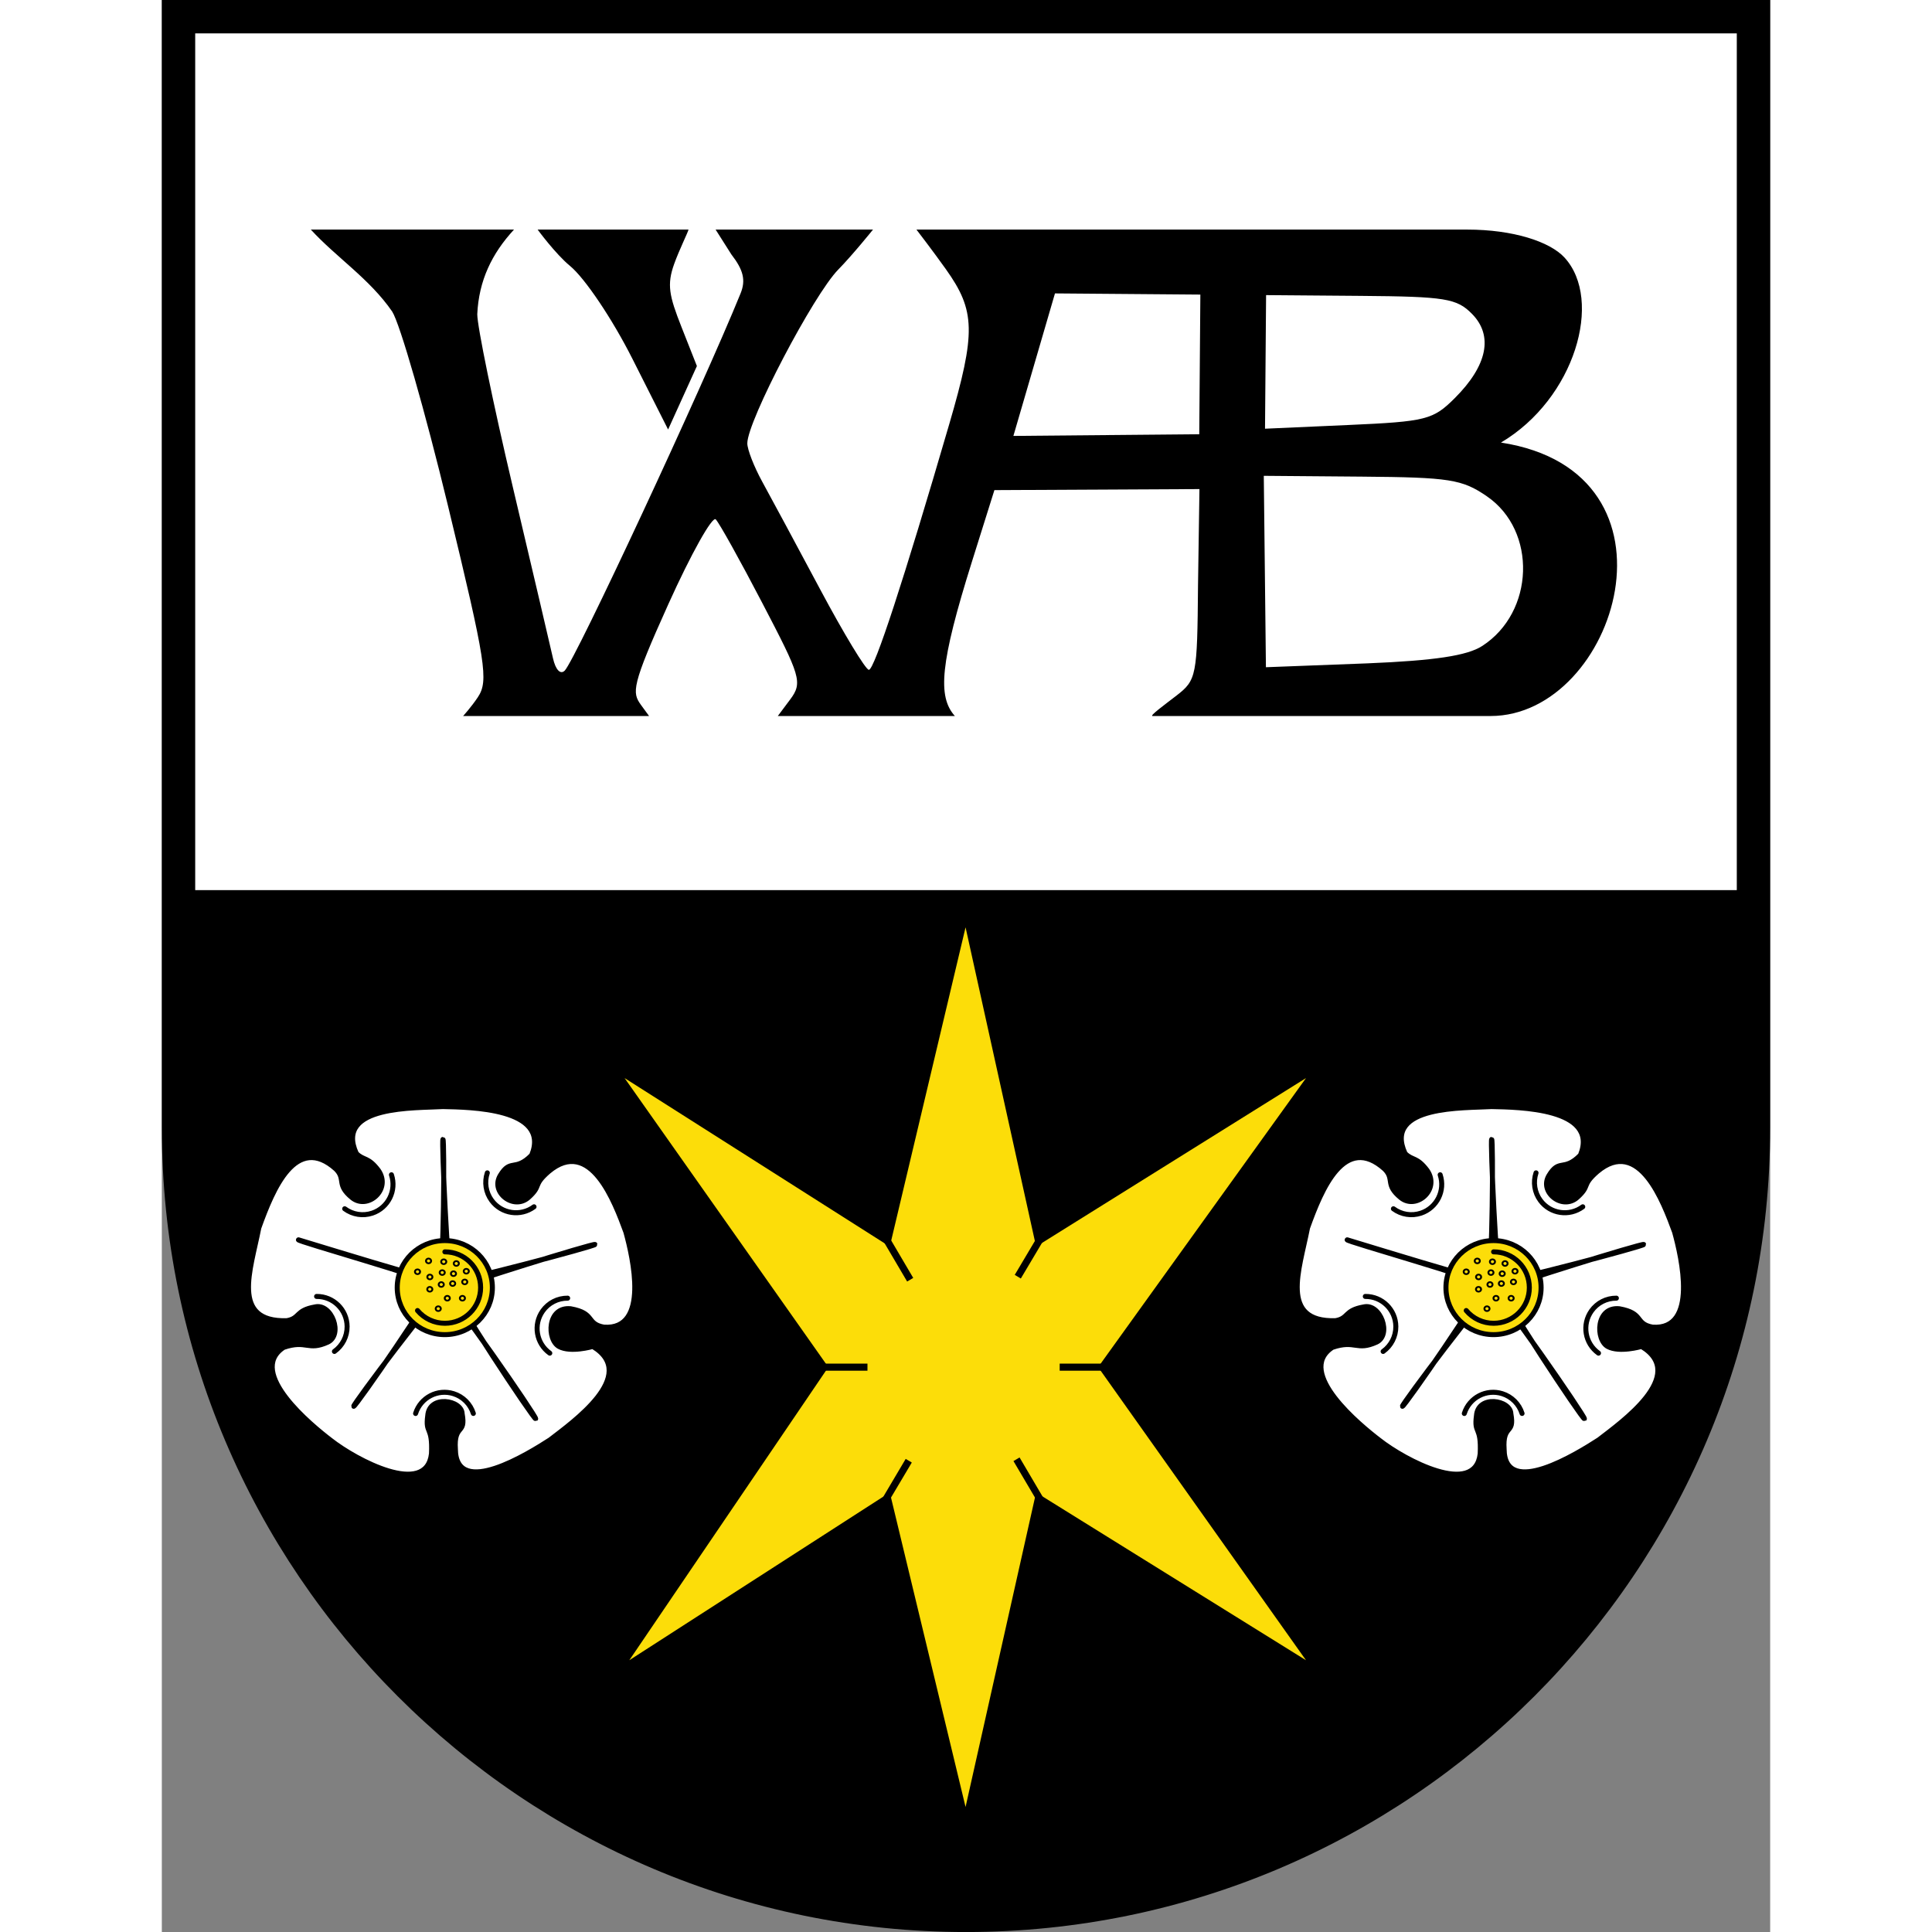 <?xml version="1.0" encoding="UTF-8" standalone="no"?><svg xmlns="http://www.w3.org/2000/svg" xmlns:xlink="http://www.w3.org/1999/xlink" height="180" preserveAspectRatio="xMidYMid meet" viewBox="0.0 0.0 482.0 579.0" width="180">
<rect x="0.0" y="0.0" width="482.0" height="579.0" fill="#808080" stroke="none"/>
<rect fill="#fff" height="263.1" id="upper_red_area" width="472" x="5" y="5" /><line fill="none" stroke="#000" stroke-width="6" x1="477" x2="5" y1="269.76" y2="269.76" /><path d="m241 574.01c-187.93-18.85-240.99-139.7-236-304.48h472c15.72 172.68-54.77 280.44-236 304.48z" id="lower_white_area" /><path d="m477 0h-477v338.01c0 132.88 108.11 241 241 241s241-108.12 241-241v-338.01h-5zm-5 10v328.01c0 127.37-103.63 231-231 231s-231-103.63-231-231v-328.01h462z" id="border" /><g id="b" transform="translate(-8)"><path d="m401.73 424.23c0.51-6.65 10.67-5 10.81-0.58 1.22 6.64-2.53 3.1-2.02 10.64 0.11 14.45 21.53 1.18 28-3.01 6.91-5.33 26.46-19.21 12.89-27.5 0 0-6.6 1.92-10.18-0.01-3.94-2.13-3.78-12.54 3.61-11.8 7.63 1.37 4.64 4.53 9.93 5.51 13.43 0.98 8.44-20.6 6.35-28.18-3.34-9.07-10.53-28.32-22.77-18.01-4.83 4.19-1.89 4.02-5.98 7.73-4.6 4.16-12.06-1.56-8.87-6.87 3.19-5.3 4.58-1.17 9.42-6.11 5.53-13.72-18.33-13.99-26.38-14.16-8.21 0.49-32.18-0.45-25.75 13.65 2.1 2.11 3.45 0.87 6.61 5.08 4.14 5.99-3.4 12.5-8.28 8.5s-1.85-5.61-4.81-8.57c-11.65-10.48-18.48 5.71-22.71 17.5-2.46 12.65-8.4 27.97 8.1 27.51 3.92-0.68 2.44-3.06 8.44-4.12 5.3-1.24 8.91 8.69 3.99 11.02-6.11 2.78-6.45-0.74-13.23 1.58-10.87 7.19 8.33 22.97 14.14 27.4 7.57 5.97 28.39 16.99 29.81 4.21 0.39-8.42-1.89-5.61-1.12-11.41z" fill="#fff" stroke="#000" /><path d="m405.48 382.69c1.34-1.4 1.54-41.23 1.06-41.23-0.47 0 1.43 41.79 2.49 42.44 1.11 0.68 43.23-10.46 43.07-10.94s-41.39 12.28-42.42 13.39c-1.08 1.17 24.16 39.15 24.64 38.83s-25.84-38.47-27.6-38.35c-1.48 0-27.25 34.14-26.93 34.62 0.48 0.32 24.92-35.13 24.33-36.55-0.47-1.41-41.68-13.02-40.88-13.34 38.36 11.68 41.05 12.39 42.24 11.13z" fill="#fcd300" fill-rule="evenodd" stroke="#000" stroke-linecap="round" stroke-linejoin="round" stroke-width="1.5" /><circle class="fil1 str0" cx="47" cy="44" d="M 58,44 C 58,50.075 53.075,55 47,55 40.925,55 36,50.075 36,44 36,37.925 40.925,33 47,33 53.075,33 58,37.925 58,44 Z" fill="#fcdd09" r="11" stroke="#000" stroke-width="1.164" transform="matrix(1.296 0 0 1.281 346.18 329.52)" /><path d="m402.88 374.19c5.91 0 10.71 4.8 10.71 10.71s-4.8 10.7-10.71 10.7c-3.17 0-6.17-1.4-8.2-3.82" fill="none" stroke="#000" stroke-linecap="round" stroke-width="1.5" style="color:#000000" transform="translate(4.236 .974)" /><path d="m406.1 374.69c5.64 1.78 8.77 7.79 6.99 13.43-1.05 3.33-3.66 5.94-6.99 6.99m38.81-54.54c0.05 5.91-4.7 10.75-10.61 10.8-3.5 0.03-6.78-1.64-8.81-4.49m64.54 19.56c-5.61 1.88-11.67-1.15-13.55-6.76-1.11-3.31-0.53-6.95 1.55-9.76m-52.71 71.42c3.44-4.81 10.12-5.93 14.94-2.49 2.84 2.03 4.52 5.31 4.49 8.81m34.62-10.33c-3.52-4.75-2.52-11.45 2.24-14.97 2.8-2.08 6.45-2.65 9.76-1.55" fill="none" stroke="#000" stroke-linecap="round" stroke-width="1.769" style="color:#000000" transform="matrix(.498 .686 -.686 .499 445.9 -113.49)" /><circle class="fil1 str0" cx="47" cy="44" d="M 58,44 C 58,50.075 53.075,55 47,55 40.925,55 36,50.075 36,44 36,37.925 40.925,33 47,33 53.075,33 58,37.925 58,44 Z" fill="#fcdd09" id="a" r="11" stroke="#000" stroke-width="59.393" transform="matrix(.026 0 0 .024 404.81 383.9)" /><use transform="translate(3.415 -.288)" xlink:href="#a" /><use transform="translate(-3.808 -7.071)" xlink:href="#a" /><use transform="translate(4.51 -6.301)" xlink:href="#a" /><use transform="translate(.288 -3.579)" xlink:href="#a" /><use transform="translate(.741 -6.83)" xlink:href="#a" /><circle class="fil1 str0" cx="47" cy="44" d="M 58,44 C 58,50.075 53.075,55 47,55 40.925,55 36,50.075 36,44 36,37.925 40.925,33 47,33 53.075,33 58,37.925 58,44 Z" fill="#fcdd09" r="11" stroke="#000" stroke-width="59.393" transform="matrix(.026 0 0 .024 406.62 388.01)" /><circle class="fil1 str0" cx="47" cy="44" d="M 58,44 C 58,50.075 53.075,55 47,55 40.925,55 36,50.075 36,44 36,37.925 40.925,33 47,33 53.075,33 58,37.925 58,44 Z" fill="#fcdd09" r="11" stroke="#000" stroke-width="59.393" transform="matrix(.026 0 0 .024 411.15 388.01)" /><circle class="fil1 str0" cx="47" cy="44" d="M 58,44 C 58,50.075 53.075,55 47,55 40.925,55 36,50.075 36,44 36,37.925 40.925,33 47,33 53.075,33 58,37.925 58,44 Z" fill="#fcdd09" r="11" stroke="#000" stroke-width="59.393" transform="matrix(.026 0 0 .024 403.91 391.14)" /><use transform="translate(7.036 -.782)" xlink:href="#a" /><use transform="translate(-3.415 -2.263)" xlink:href="#a" /><use transform="translate(-7.118 -3.826)" xlink:href="#a" /><use transform="translate(3.662 -3.25)" xlink:href="#a" /><use transform="translate(-3.436 1.425)" xlink:href="#a" /><use transform="translate(7.501 -3.982)" xlink:href="#a" /></g><g transform="matrix(1.227 0 0 1.227 -54.581 -92.875)"><path d="m222.28 380.17 18.51-77.98 17.23 77.98 65.92-41.16-50.77 70.6 50.77 71.59-65.92-40.98-17.23 76.82-18.51-76.82-63.62 40.98 48.61-71.59-49.76-70.6 64.77 41.16z" fill="#fcdd09" fill-rule="evenodd" /><g><path d="m263.78 408.75v1.73h11.21v-1.73h-11.21z" /><path d="m205.63 408.75v1.73h11.2v-1.73h-11.2z" /><path d="m252.8 387.08 1.49 0.88 5.72-9.63-1.49-0.88-5.72 9.63z" /><path d="m220.46 441.66 1.48 0.88 5.72-9.63-1.49-0.89-5.71 9.64z" /><path d="m222.33 378.17-1.49 0.88 5.68 9.65 1.49-0.88-5.68-9.65z" /><path d="m253.98 431.67-1.49 0.88 5.69 9.65 1.49-0.87-5.69-9.66z" /></g></g><use transform="translate(-314.29)" xlink:href="#b" /><path d="m90.293 214.58s2.42-2.65 4.409-5.63c3.275-4.92 2.433-10.32-8.913-57.23-6.891-28.5-14.434-54.759-16.762-58.362-6.75-9.805-16.776-16.248-24.373-24.554h60.886c-6.655 7.211-10.541 15.288-11.008 25.345-0.037 3.509 4.756 26.811 10.648 51.791 5.9 24.98 11.31 48.07 12.04 51.32 0.77 3.46 2.23 5 3.52 3.72 3.13-3.1 41.28-84.93 52.69-113.02 1.61-3.956 0.89-7.008-2.75-11.717l-4.72-7.439h47.17s-6.18 7.675-10.4 11.968c-7.42 7.55-27.22 45.348-27.27 52.068-0.02 1.82 1.99 6.99 4.46 11.49 2.48 4.5 10.29 19.03 17.37 32.29 7.07 13.26 13.65 24.12 14.6 24.12 1.65 0.02 10.43-26.82 24.1-73.67 8.01-27.44 7.87-33.91-1.02-46.396-4.02-5.641-8.82-11.87-8.82-11.87h90.02 75.07c13.72 0 24.73 3.597 29.12 8.378 11.67 12.702 3.14 42.328-19.04 55.448 57.44 8.85 34.68 81.95-3.1 81.95h-101.32c-1.02 0 3.8-3.51 7.21-6.15 5.96-4.61 6.2-5.85 6.42-32.92l0.43-28.94-61.45 0.31-6.72 21.4c-9.59 30.57-10.34 40.45-5.13 46.3h-53.06l3.7-4.95c3.84-5.12 3.06-7.04-8.32-28.86-6.65-12.77-12.94-24.07-13.98-25.12-1.03-1.05-7.41 10.35-14.17 25.33-11.16 24.71-10.92 26.54-8.25 30.26l2.44 3.34zm305.38-20.97c15.73-10.12 16.5-34.55 1.42-44.88-7.41-5.09-11.16-5.68-37.54-5.89l-29.31-0.24 0.64 57.36 30.4-1.16c20.18-0.83 29.9-2.3 34.39-5.19zm-84.77-63.47 0.33-41.856-21.79-0.176-21.78-0.175-12.46 42.707zm76.59-10.84c9.76-9.74 11.59-18.69 5.16-25.223-4.57-4.65-7.98-5.202-33.41-5.407l-28.31-0.228-0.32 40.038 24.95-1.11c23.36-1.04 25.41-1.56 31.93-8.07zm-246.49-11.82c-6-11.89-14.22-24.118-18.67-27.781-4.37-3.599-9.71-10.895-9.71-10.895h45.21c0 0.475-2.8 6.131-4.29 10.297-2.22 6.203-1.52 9.49 2.18 18.871l4.63 11.728-8.63 19.02z" /><desc property="dc:rights">VG Freinsheim</desc></svg>
